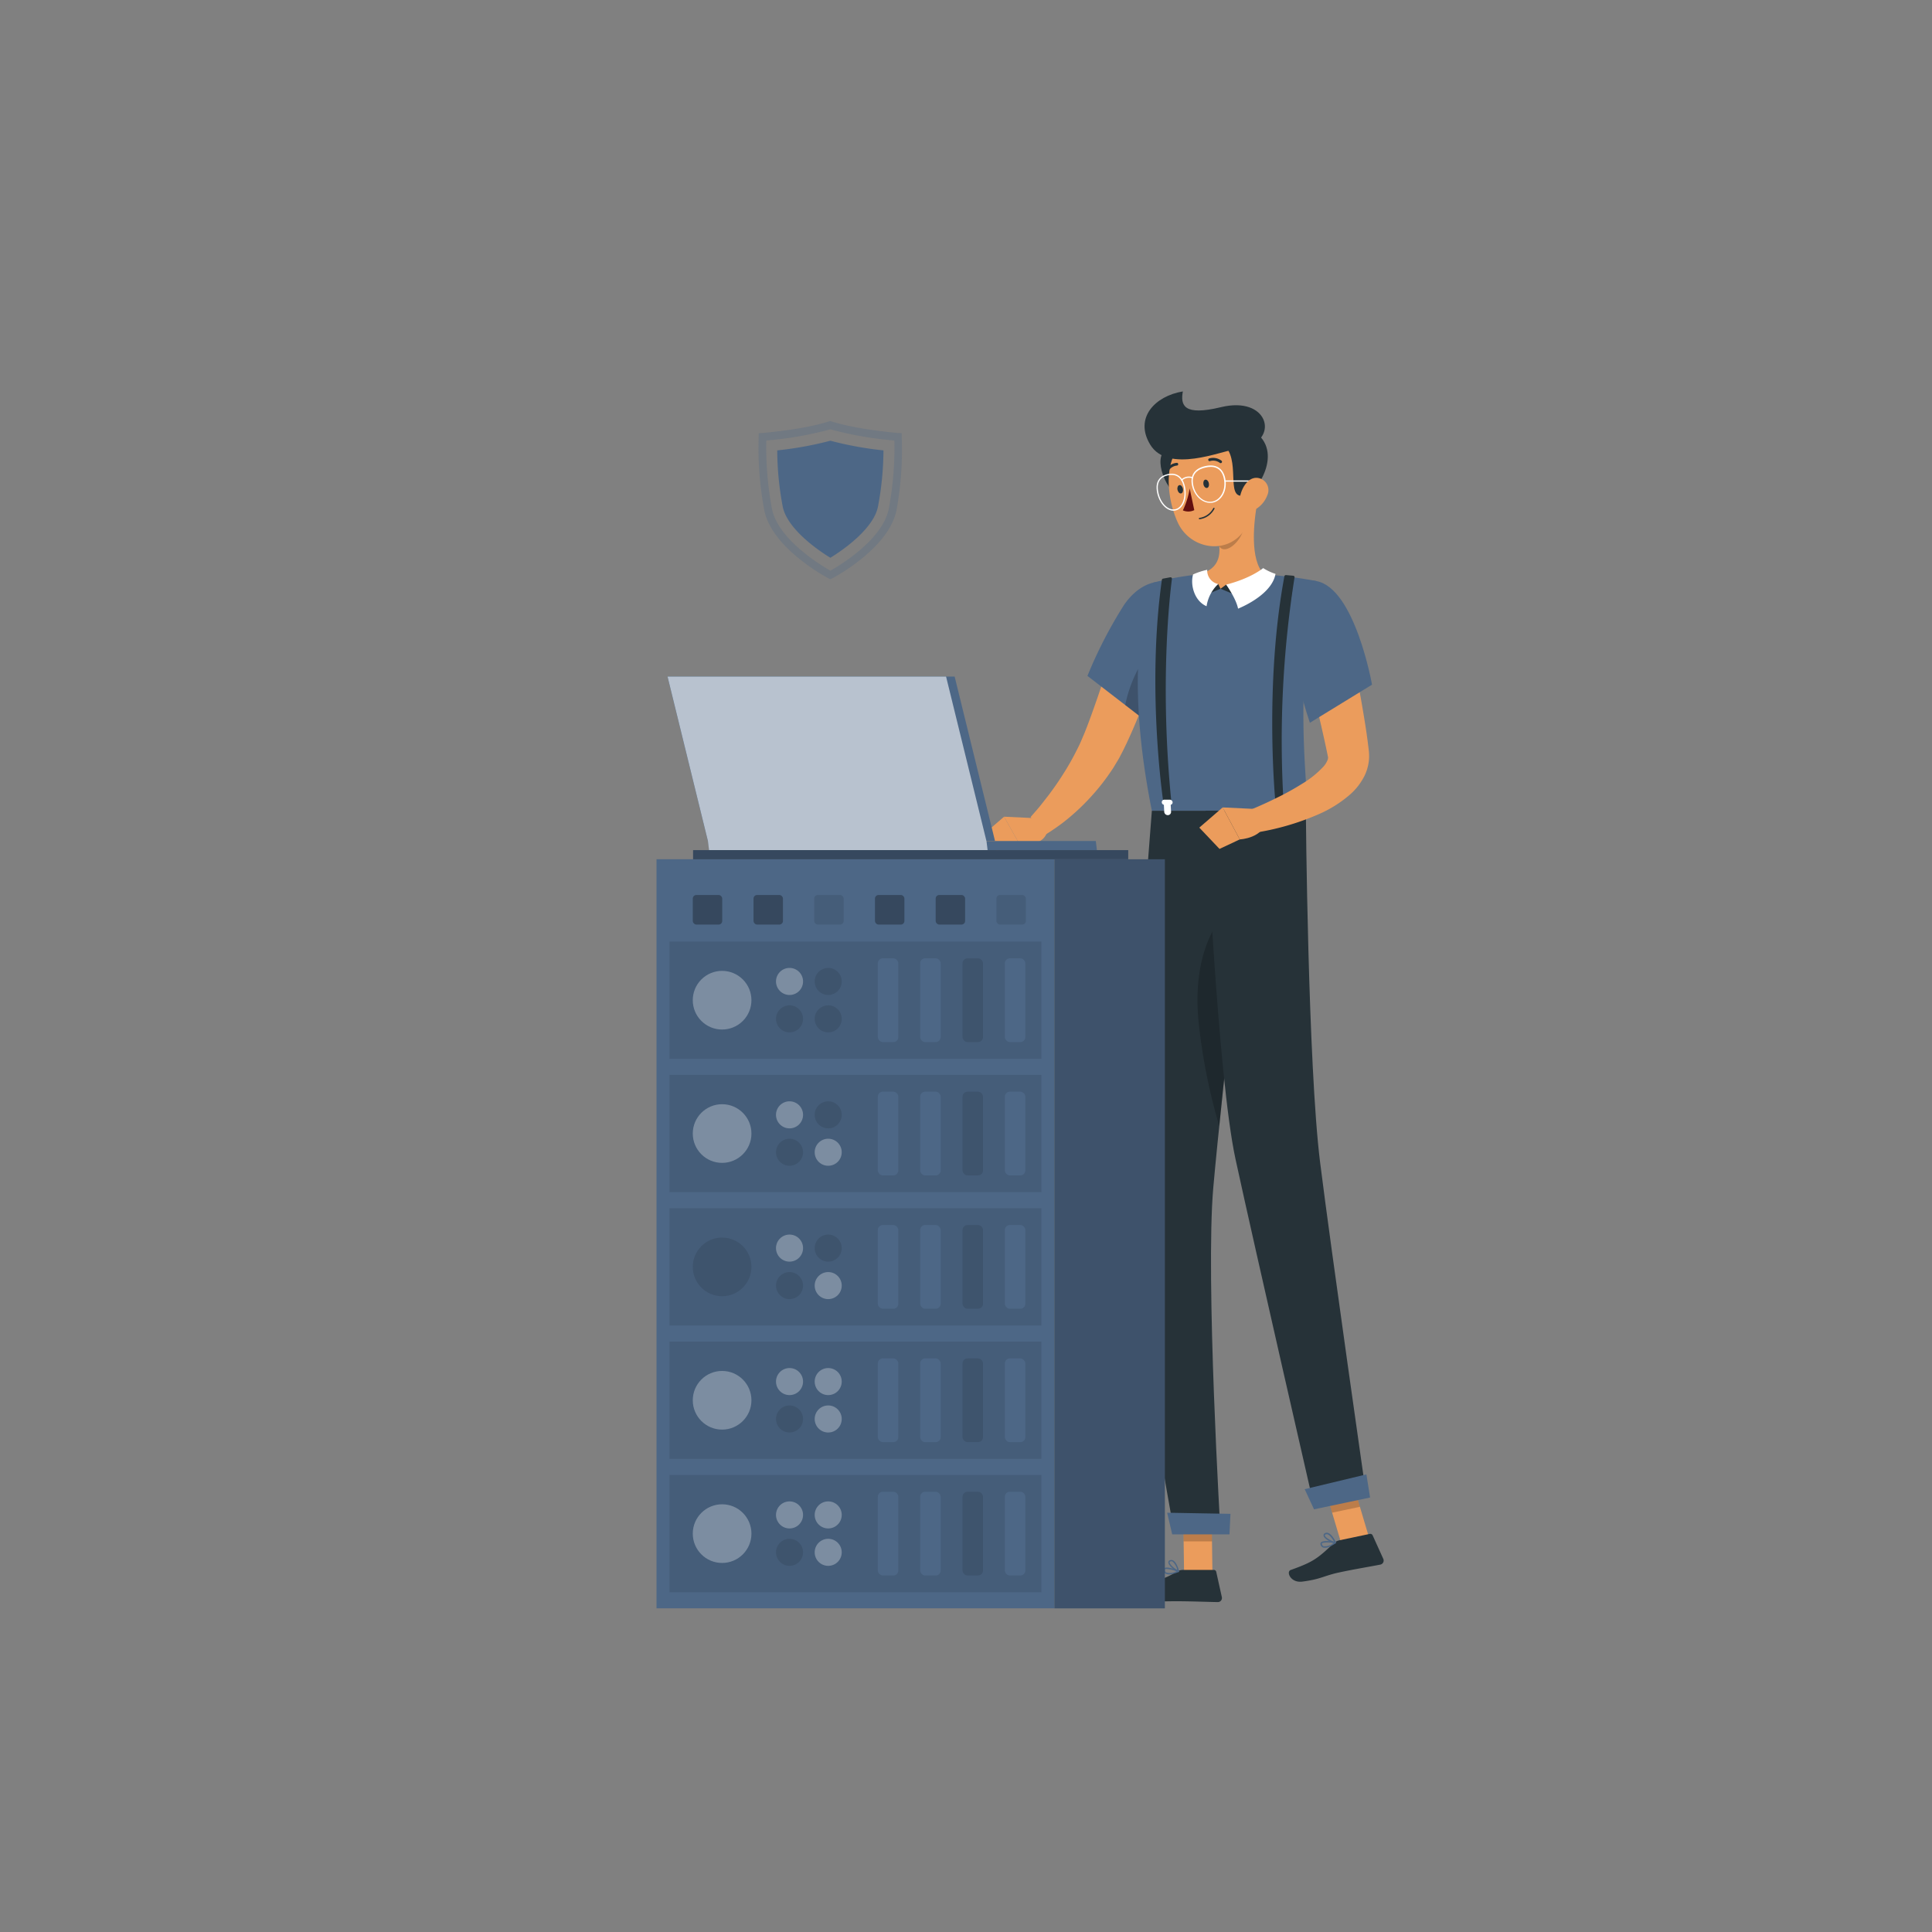 <svg xmlns="http://www.w3.org/2000/svg" viewBox="0 0 500 500">
    <rect x="0" y="0" width="500" height="500" fill="#808080" stroke="none"/>
    <g id="freepik--Shadow--inject-59"></g>
    <g id="freepik--Character--inject-59">
        <polygon points="354.3 397.88 347.11 399.4 342.24 383.04 349.43 381.52 354.3 397.88"
            style="fill:#eb9c5c"></polygon>
        <path
            d="M346.66,398.62l7.85-1.65a.66.66,0,0,1,.72.36l2.76,6.09a1.07,1.07,0,0,1-.76,1.5c-2.85.55-7,1.24-10.53,2-4.16.88-4.74,1.77-9.69,2.4-3,.38-4.2-2.54-3-3,5.55-2,6.8-2.77,11-6.79A3.37,3.37,0,0,1,346.66,398.62Z"
            style="fill:#263238"></path>
        <polygon points="342.24 383.04 344.75 391.48 351.94 389.96 349.43 381.53 342.24 383.04"
            style="opacity:0.2"></polygon>
        <path
            d="M302.22,163.84c-1.47,4.87-3.08,9.61-4.83,14.37s-3.63,9.45-5.85,14.2l-.87,1.79-.95,1.83c-.32.61-.7,1.18-1.05,1.78s-.7,1.17-1.1,1.73a54.45,54.45,0,0,1-5,6.4,55.86,55.86,0,0,1-5.75,5.56c-1,.86-2.06,1.67-3.15,2.44s-2.14,1.49-3.42,2.23l-3.54-4.71c.69-.8,1.53-1.73,2.27-2.63s1.47-1.86,2.2-2.79c1.43-1.88,2.78-3.81,4-5.76a65.16,65.16,0,0,0,3.41-6c.52-1,1-2,1.44-3.07l.66-1.55.64-1.63c1.69-4.43,3.27-9.1,4.82-13.77l4.68-14Z"
            style="fill:#eb9c5c"></path>
        <path
            d="M307.47,155.91c2.53,6.73-10.92,30.67-10.92,30.67l-15.12-11.66a116.2,116.2,0,0,1,9.39-18.24C296.14,148.75,304.69,148.53,307.47,155.91Z"
            style="fill:#4D6786"></path>
        <path
            d="M304.51,162.56c-4.78,2-11.27,9.72-13.3,19.9l5.34,4.12s8-14.16,10.47-23.76A2.31,2.31,0,0,0,304.51,162.56Z"
            style="opacity:0.2"></path>
        <path
            d="M298.54,150.77s-8.87,16.78-.44,59.06h40.21c.27-6.18-3.61-30.37,2.35-59.45a105.49,105.49,0,0,0-13.46-1.7,147.52,147.52,0,0,0-17.09,0A74.77,74.77,0,0,0,298.54,150.77Z"
            style="fill:#4D6786"></path>
        <polygon points="253.81 216.58 257.9 220.28 263.96 218.67 259.85 211.36 253.81 216.58"
            style="fill:#eb9c5c"></polygon>
        <path d="M268.72,211.78l-8.87-.42,4.11,7.31s6.59.7,7.22-4.17Z" style="fill:#eb9c5c"></path>
        <path
            d="M325.5,129.43c-1.07,5.5-2.15,15.58,1.7,19.25,0,0-1.73,3.69-11.95,3.69-9.34,0-5.14-3.69-5.14-3.69,6.13-1.46,6-6,4.9-10.29Z"
            style="fill:#eb9c5c"></path>
        <path
            d="M321.23,133.09l-6.21,5.3a18,18,0,0,1,.52,3c1.5,2.33,5.59-1.09,6.34-4.67A8.33,8.33,0,0,0,321.23,133.09Z"
            style="opacity:0.2"></path>
        <path d="M300.83,117.35c-2.05,3.45,2.46,13,7.68,12.13S304.73,110.82,300.83,117.35Z"
            style="fill:#263238"></path>
        <path
            d="M323,120.79c1.09,7.38,2.1,11.64-.79,16.16-4.34,6.79-14,5.35-17.32-1.55-2.95-6.22-4.24-17.24,2.28-21.65A10.18,10.18,0,0,1,323,120.79Z"
            style="fill:#eb9c5c"></path>
        <path
            d="M323.65,111.06l-6.37,4.64c3.84,4.57-.52,14.56,5.53,12.29C325.58,127,332.73,116.1,323.65,111.06Z"
            style="fill:#263238"></path>
        <path
            d="M316,105.37c-9.67,2.34-10.53-.45-9.88-4.07-7.23,1.19-12.64,6.89-8.44,13.78,4.66,7.65,18.88,1.44,21.39,1.39l3.61-.88C330.88,113.2,328.08,102.46,316,105.37Z"
            style="fill:#263238"></path>
        <path
            d="M324.62,124.65h0c-1.83,0-7.49,0-7.55,0a.16.16,0,0,1-.16-.16.15.15,0,0,1,.16-.16c.06,0,5.72,0,7.55,0a.16.16,0,0,1,.16.16A.16.16,0,0,1,324.62,124.65Z"
            style="fill:#fff"></path>
        <path
            d="M328,128.12a7.12,7.12,0,0,1-3.67,4c-2.27,1-3.78-.91-3.46-3.25.28-2.1,1.8-5.17,4.23-5.21A3.18,3.18,0,0,1,328,128.12Z"
            style="fill:#eb9c5c"></path>
        <polygon points="313.78 407.14 306.44 407.14 306.19 390.12 313.54 390.12 313.78 407.14"
            style="fill:#eb9c5c"></polygon>
        <path
            d="M306.14,406.29h8a.62.62,0,0,1,.62.5l1.45,6.53a1.06,1.06,0,0,1-1.05,1.3c-2.9-.05-7.08-.22-10.72-.22-4.25,0-7.92.24-12.91.24-3,0-3.85-3.05-2.59-3.33,5.75-1.26,10.44-1.39,15.4-4.45A3.35,3.35,0,0,1,306.14,406.29Z"
            style="fill:#263238"></path>
        <polygon points="306.19 390.13 306.32 398.9 313.67 398.9 313.54 390.13 306.19 390.13"
            style="opacity:0.2"></polygon>
        <path
            d="M303.11,407.41a2.27,2.27,0,0,1-1.49-.15,1.09,1.09,0,0,1-.51-.87.57.57,0,0,1,.23-.55c.74-.55,3.38.54,3.68.67a.18.18,0,0,1,.1.17.17.17,0,0,1-.11.16A9.12,9.12,0,0,1,303.11,407.41Zm-1.34-1.36a.41.41,0,0,0-.22.08.19.19,0,0,0-.08.22.68.68,0,0,0,.34.6,3.6,3.6,0,0,0,2.65-.28A7.18,7.18,0,0,0,301.77,406.05Z"
            style="fill:#4D6786"></path>
        <path
            d="M305,406.85h-.08c-.84-.29-2.58-1.69-2.55-2.54a.57.57,0,0,1,.48-.55,1,1,0,0,1,.79.11c1,.57,1.49,2.68,1.51,2.77a.2.2,0,0,1-.06.18A.19.19,0,0,1,305,406.85Zm-2-2.77h-.08c-.22.07-.23.18-.23.22,0,.51,1.13,1.59,2,2a4.24,4.24,0,0,0-1.24-2.18A.58.58,0,0,0,303,404.08Z"
            style="fill:#4D6786"></path>
        <path
            d="M298.1,209.83s-5.4,68.91-6.41,91.83c-1.06,23.83,12.24,95.13,12.24,95.13h11.95s-3.94-66.13-1.88-89.46c2.24-25.44,10.53-97.5,10.53-97.5Z"
            style="fill:#263238"></path>
        <path
            d="M310.15,264a149.49,149.49,0,0,0,5.4,27.43c1.84-18.09,4.54-42.4,6.5-59.77C317.45,234.67,308.33,243.38,310.15,264Z"
            style="opacity:0.2"></path>
        <path
            d="M312,209.83s3.07,68.68,7.76,90.2c5.12,23.57,20.42,90.26,20.42,90.26l13.47-2.84s-9.08-63.23-12-86.56c-3.17-25.33-3.7-91.06-3.7-91.06Z"
            style="fill:#263238"></path>
        <polygon points="354.58 387.56 340.07 390.61 337.65 385.4 353.62 381.57 354.58 387.56"
            style="fill:#4D6786"></polygon>
        <polygon points="318.19 397.09 303.36 397.09 302.06 391.49 318.44 391.78 318.19 397.09"
            style="fill:#4D6786"></polygon>
        <path
            d="M312.85,125.06c.13.59-.08,1.14-.47,1.22s-.81-.33-.93-.92.09-1.14.47-1.22S312.73,124.47,312.85,125.06Z"
            style="fill:#263238"></path>
        <path
            d="M306.15,126.48c.12.59-.09,1.14-.48,1.22s-.8-.33-.93-.92.09-1.15.48-1.23S306,125.89,306.15,126.48Z"
            style="fill:#263238"></path>
        <path d="M307.89,126.42a21.45,21.45,0,0,1-1.76,5.67,3.49,3.49,0,0,0,2.95-.07Z"
            style="fill:#630f0f"></path>
        <path
            d="M310.5,134.37a.18.18,0,1,1-.06-.35,4.81,4.81,0,0,0,3.55-2.5.18.18,0,0,1,.23-.1.18.18,0,0,1,.09.24A5.06,5.06,0,0,1,310.5,134.37Z"
            style="fill:#263238"></path>
        <path
            d="M316,119.85a.35.35,0,0,1-.31-.06,2.84,2.84,0,0,0-2.53-.46.36.36,0,0,1-.26-.67,3.55,3.55,0,0,1,3.21.56.35.35,0,0,1,.08.49A.43.43,0,0,1,316,119.85Z"
            style="fill:#263238"></path>
        <path
            d="M302.09,122a.3.3,0,0,1-.15-.05.36.36,0,0,1-.1-.49,3.5,3.5,0,0,1,2.78-1.68.36.36,0,0,1,0,.71h0a2.82,2.82,0,0,0-2.19,1.35A.34.34,0,0,1,302.09,122Z"
            style="fill:#263238"></path>
        <path
            d="M334.7,149l-1.9-.17a.39.39,0,0,0-.4.31c-5.28,28.36-2.32,58.48-2.32,58.48h2.1a270.14,270.14,0,0,1,2.85-58.2A.36.36,0,0,0,334.7,149Z"
            style="fill:#263238"></path>
        <path
            d="M332.48,207.64a.68.68,0,0,0-.67-.68h-1.45a.69.69,0,0,0-.68.68.66.66,0,0,0,.52.64v1.8a.89.89,0,0,0,1.77,0v-1.8A.66.66,0,0,0,332.48,207.64Z"
            style="fill:#fff"></path>
        <path
            d="M302.87,149.4l-1.88.35a.37.37,0,0,0-.3.32c-4,28.38.38,57.57.38,57.57h2.09c-3.12-30.89-.35-54.16.14-57.83A.37.37,0,0,0,302.87,149.4Z"
            style="fill:#263238"></path>
        <path
            d="M303.47,207.64a.73.73,0,0,0-.71-.68h-1.45a.64.64,0,0,0-.64.68.69.69,0,0,0,.54.64l.09,1.8a.93.93,0,0,0,.92.88.84.84,0,0,0,.85-.88l-.09-1.8A.63.63,0,0,0,303.47,207.64Z"
            style="fill:#fff"></path>
        <path
            d="M343.93,400.35a2.35,2.35,0,0,1-1.49.16,1.07,1.07,0,0,1-.68-.75.58.58,0,0,1,.1-.58c.62-.69,3.42-.17,3.74-.1a.16.16,0,0,1,.14.14.17.17,0,0,1-.07.18A9.71,9.71,0,0,1,343.93,400.35Zm-1.6-1.05a.43.43,0,0,0-.2.12s-.07.1,0,.23a.69.69,0,0,0,.45.52,3.64,3.64,0,0,0,2.55-.82A7,7,0,0,0,342.33,399.3Z"
            style="fill:#4D6786"></path>
        <path
            d="M345.63,399.42h-.09c-.87-.12-2.87-1.12-3-2a.59.59,0,0,1,.37-.64,1,1,0,0,1,.79-.06c1.07.36,2,2.32,2.05,2.4a.19.19,0,0,1,0,.19Zm-2.5-2.31-.08,0c-.2.11-.18.22-.18.26.09.5,1.43,1.32,2.36,1.6-.3-.57-1-1.66-1.67-1.89A.63.63,0,0,0,343.13,397.11Z"
            style="fill:#4D6786"></path>
        <path
            d="M313.92,130.07c-2.37.5-4.81-1.5-5.43-4.45-.55-2.63.67-4.39,3.44-5s4.6.54,5.16,3.16C317.71,126.76,316.29,129.57,313.92,130.07ZM312,121c-1.81.38-3.84,1.49-3.18,4.59.58,2.78,2.85,4.67,5,4.2s3.51-3.1,2.92-5.88C316.11,120.77,313.81,120.57,312,121Z"
            style="fill:#fff"></path>
        <path
            d="M304.21,132.12c-2,.42-4.12-1.64-4.74-4.59-.75-3.55,1.4-4.55,2.75-4.84s3.72-.23,4.47,3.31C307.31,129,306.2,131.7,304.21,132.12ZM302.29,123c-1.51.32-3.16,1.35-2.51,4.45.59,2.78,2.55,4.73,4.36,4.34s2.82-3,2.23-5.73C305.72,123,303.79,122.69,302.29,123Z"
            style="fill:#fff"></path>
        <path
            d="M308.64,123.78h-.08a2.6,2.6,0,0,0-2.62.55.15.15,0,0,1-.22,0,.16.16,0,0,1,0-.23,2.9,2.9,0,0,1,2.92-.61.16.16,0,0,1,.11.19A.18.18,0,0,1,308.64,123.78Z"
            style="fill:#fff"></path>
        <polygon points="315.87 152.36 317.33 151.3 320.46 154.3 315.87 152.36" style="fill:#263238"></polygon>
        <path
            d="M317.33,151.3s2.58,3.61,3.08,6.22c3.09-1.28,8.91-4.48,9.69-9a13.48,13.48,0,0,1-3.19-1.5S323.8,149.66,317.33,151.3Z"
            style="fill:#fff"></path>
        <polygon points="315.87 152.36 315.26 151.13 311.22 154.3 315.87 152.36"
            style="fill:#263238"></polygon>
        <path
            d="M315.26,151.14a10,10,0,0,0-3,5.75c-3.08-1.28-4.29-5.45-3.49-8.23a18.46,18.46,0,0,1,3.66-1.2A3.56,3.56,0,0,0,315.26,151.14Z"
            style="fill:#fff"></path>
        <polygon points="310.38 214.19 315.61 219.7 320.85 217.24 316.42 208.96 310.38 214.19"
            style="fill:#eb9c5c"></polygon>
        <path d="M325.29,209.38l-8.87-.42,4.43,8.28s6.27-.27,6.9-5.13Z" style="fill:#eb9c5c"></path>
        <path
            d="M348,160.73c1.31,5.43,2.47,10.86,3.51,16.35q.78,4.11,1.46,8.26c.47,2.77.88,5.55,1.22,8.45a13.06,13.06,0,0,1,.13,1.65,10.06,10.06,0,0,1-.12,1.9,11.9,11.9,0,0,1-1.07,3.45,16,16,0,0,1-3.66,4.76,31.34,31.34,0,0,1-8.2,5.17,66.49,66.49,0,0,1-16.86,4.84l-1.47-5.7c2.4-1,4.92-2.1,7.29-3.29a69.35,69.35,0,0,0,6.82-3.77,25,25,0,0,0,5.38-4.32,5.66,5.66,0,0,0,1.2-1.94,1.36,1.36,0,0,0,.06-.52.43.43,0,0,0,0-.17,1.5,1.5,0,0,1-.1-.42c-1.06-5.18-2.37-10.59-3.58-15.93s-2.45-10.76-3.57-16.14Z"
            style="fill:#eb9c5c"></path>
        <path
            d="M340.66,150.38c10,1.79,14.42,26.81,14.42,26.81L339,187.05s-5.11-14.76-4.84-24.05C334.44,154.14,333.07,149,340.66,150.38Z"
            style="fill:#4D6786"></path>
    </g>
    <g id="freepik--Server--inject-59">
        <rect x="169.9" y="222.37" width="102.97" height="193.86" style="fill:#4D6786"></rect>
        <rect x="179.37" y="220.01" width="112.61" height="2.37" style="fill:#4D6786"></rect>
        <rect x="179.37" y="220.01" width="112.61" height="2.37" style="opacity:0.3"></rect>
        <rect x="272.87" y="222.37" width="28.58" height="193.86"
            transform="translate(574.33 638.61) rotate(180)" style="fill:#4D6786"></rect>
        <rect x="272.87" y="222.37" width="28.58" height="193.86"
            transform="translate(574.33 638.61) rotate(180)" style="opacity:0.2"></rect>
        <rect x="257.87" y="231.62" width="7.62" height="7.66" rx="0.93" style="opacity:0.1"></rect>
        <rect x="242.15" y="231.62" width="7.62" height="7.66" rx="0.93"
            style="opacity:0.3"></rect>
        <rect x="226.44" y="231.62" width="7.62" height="7.66" rx="0.93"
            style="opacity:0.3"></rect>
        <rect x="210.72" y="231.62" width="7.62" height="7.66" rx="0.93" style="opacity:0.1"></rect>
        <rect x="195.01" y="231.62" width="7.62" height="7.66" rx="0.93"
            style="opacity:0.3"></rect>
        <rect x="179.29" y="231.62" width="7.62" height="7.66" rx="0.93"
            style="opacity:0.3"></rect>
        <g style="opacity:0.1">
            <rect x="173.26" y="243.67" width="96.25" height="30.35"></rect>
        </g>
        <rect x="260.05" y="248.01" width="5.31" height="21.68" rx="1.3" style="fill:#4D6786"></rect>
        <rect x="249.1" y="248.01" width="5.31" height="21.68" rx="1.3" style="opacity:0.1"></rect>
        <rect x="238.14" y="248.01" width="5.31" height="21.68" rx="1.3" style="fill:#4D6786"></rect>
        <rect x="227.18" y="248.01" width="5.31" height="21.68" rx="1.3" style="fill:#4D6786"></rect>
        <path d="M200.83,254a3.5,3.5,0,1,1,3.5,3.5A3.51,3.51,0,0,1,200.83,254Z"
            style="fill:#fff;opacity:0.3"></path>
        <path d="M217.84,263.69a3.5,3.5,0,1,1-3.5-3.51A3.5,3.5,0,0,1,217.84,263.69Z"
            style="opacity:0.1"></path>
        <path d="M210.84,254a3.5,3.5,0,1,1,3.5,3.5A3.51,3.51,0,0,1,210.84,254Z" style="opacity:0.1"></path>
        <path d="M207.83,263.69a3.5,3.5,0,1,1-3.5-3.51A3.5,3.5,0,0,1,207.83,263.69Z"
            style="opacity:0.1"></path>
        <circle cx="186.88" cy="258.85" r="7.59" transform="translate(-128.3 207.96) rotate(-45)"
            style="fill:#fff;opacity:0.3"></circle>
        <g style="opacity:0.1">
            <rect x="173.26" y="278.18" width="96.25" height="30.35"></rect>
        </g>
        <rect x="260.05" y="282.52" width="5.31" height="21.68" rx="1.3" style="fill:#4D6786"></rect>
        <rect x="249.1" y="282.52" width="5.31" height="21.68" rx="1.3" style="opacity:0.1"></rect>
        <rect x="238.14" y="282.52" width="5.31" height="21.68" rx="1.3" style="fill:#4D6786"></rect>
        <rect x="227.18" y="282.52" width="5.31" height="21.68" rx="1.3" style="fill:#4D6786"></rect>
        <path d="M200.83,288.52a3.5,3.5,0,1,1,3.5,3.5A3.5,3.5,0,0,1,200.83,288.52Z"
            style="fill:#fff;opacity:0.3"></path>
        <circle cx="214.34" cy="298.2" r="3.5" style="fill:#fff;opacity:0.3"></circle>
        <path d="M210.84,288.52a3.5,3.5,0,1,1,3.5,3.5A3.5,3.5,0,0,1,210.84,288.52Z"
            style="opacity:0.1"></path>
        <circle cx="204.33" cy="298.2" r="3.5" style="opacity:0.1"></circle>
        <circle cx="186.88" cy="293.36" r="7.59" style="fill:#fff;opacity:0.3"></circle>
        <g style="opacity:0.1">
            <rect x="173.26" y="312.7" width="96.25" height="30.35"></rect>
        </g>
        <rect x="260.05" y="317.03" width="5.31" height="21.68" rx="1.3" style="fill:#4D6786"></rect>
        <rect x="249.1" y="317.03" width="5.31" height="21.68" rx="1.3" style="opacity:0.1"></rect>
        <rect x="238.14" y="317.03" width="5.31" height="21.68" rx="1.3" style="fill:#4D6786"></rect>
        <rect x="227.18" y="317.03" width="5.31" height="21.68" rx="1.3" style="fill:#4D6786"></rect>
        <path d="M200.83,323a3.5,3.5,0,1,1,3.5,3.51A3.5,3.5,0,0,1,200.83,323Z"
            style="fill:#fff;opacity:0.3"></path>
        <circle cx="214.34" cy="332.71" r="3.5" style="fill:#fff;opacity:0.3"></circle>
        <path d="M210.84,323a3.5,3.5,0,1,1,3.5,3.51A3.5,3.5,0,0,1,210.84,323Z" style="opacity:0.1"></path>
        <circle cx="204.33" cy="332.71" r="3.5" style="opacity:0.1"></circle>
        <circle cx="186.88" cy="327.87" r="7.59" style="opacity:0.1"></circle>
        <g style="opacity:0.1">
            <rect x="173.26" y="347.21" width="96.25" height="30.35"></rect>
        </g>
        <rect x="260.05" y="351.55" width="5.31" height="21.68" rx="1.3" style="fill:#4D6786"></rect>
        <rect x="249.1" y="351.55" width="5.31" height="21.68" rx="1.3" style="opacity:0.1"></rect>
        <rect x="238.14" y="351.55" width="5.31" height="21.68" rx="1.3" style="fill:#4D6786"></rect>
        <rect x="227.18" y="351.55" width="5.31" height="21.68" rx="1.3" style="fill:#4D6786"></rect>
        <circle cx="204.33" cy="357.55" r="3.5" style="fill:#fff;opacity:0.3"></circle>
        <circle cx="214.34" cy="367.23" r="3.5" style="fill:#fff;opacity:0.3"></circle>
        <circle cx="214.34" cy="357.55" r="3.5" style="fill:#fff;opacity:0.3"></circle>
        <circle cx="204.33" cy="367.23" r="3.5" style="opacity:0.1"></circle>
        <circle cx="186.88" cy="362.39" r="7.59" style="fill:#fff;opacity:0.3"></circle>
        <g style="opacity:0.1">
            <rect x="173.26" y="381.72" width="96.25" height="30.35"></rect>
        </g>
        <rect x="260.05" y="386.06" width="5.31" height="21.68" rx="1.3" style="fill:#4D6786"></rect>
        <rect x="249.1" y="386.06" width="5.31" height="21.68" rx="1.3" style="opacity:0.1"></rect>
        <rect x="238.14" y="386.06" width="5.31" height="21.68" rx="1.3" style="fill:#4D6786"></rect>
        <rect x="227.18" y="386.06" width="5.31" height="21.68" rx="1.3" style="fill:#4D6786"></rect>
        <circle cx="204.33" cy="392.06" r="3.5" style="fill:#fff;opacity:0.3"></circle>
        <circle cx="214.34" cy="401.74" r="3.5" style="fill:#fff;opacity:0.3"></circle>
        <circle cx="214.34" cy="392.06" r="3.5" style="fill:#fff;opacity:0.3"></circle>
        <circle cx="204.33" cy="401.74" r="3.5" style="opacity:0.1"></circle>
        <circle cx="186.88" cy="396.9" r="7.59" style="fill:#fff;opacity:0.3"></circle>
        <polygon points="172.76 175.09 247.06 175.09 257.51 217.65 183.21 217.65 172.76 175.09"
            style="fill:#4D6786"></polygon>
        <polygon points="204.21 217.65 204.5 220 283.88 220 283.59 217.65 204.21 217.65"
            style="fill:#4D6786"></polygon>
        <polygon
            points="244.84 175.09 255.29 217.65 255.3 217.65 255.59 220 183.5 220 183.21 217.65 172.76 175.09 244.84 175.09"
            style="fill:#4D6786"></polygon>
        <polygon
            points="244.84 175.09 255.29 217.65 255.3 217.65 255.59 220 183.5 220 183.21 217.65 172.76 175.09 244.84 175.09"
            style="fill:#fff;opacity:0.6"></polygon>
        <path
            d="M214.9,149.91l-.47-.24c-.6-.31-14.63-7.78-16.62-17.59A86.44,86.44,0,0,1,196.35,113l0-.88.88-.06c.11,0,10.57-.83,17.32-3l.31-.1.3.1c6.75,2.15,17.21,3,17.32,3l.88.06,0,.88A86.44,86.44,0,0,1,232,132.08c-2,9.81-16,17.28-16.62,17.59ZM198.32,114a85.83,85.83,0,0,0,1.46,17.7c1.6,7.94,12.69,14.6,15.12,16,2.42-1.36,13.51-8,15.11-16a85.1,85.1,0,0,0,1.46-17.7,92.16,92.16,0,0,1-16.57-2.89A92.39,92.39,0,0,1,198.32,114Z"
            style="fill:#4D6786;opacity:0.3"></path>
        <path
            d="M214.9,144.35c-4.19-2.56-11.25-7.86-12.33-13.23a79.84,79.84,0,0,1-1.42-14.56,90.74,90.74,0,0,0,13.75-2.5,90.41,90.41,0,0,0,13.74,2.5,80.51,80.51,0,0,1-1.42,14.56C226.14,136.49,219.08,141.79,214.9,144.35Z"
            style="fill:#4D6786"></path>
    </g>
</svg>
